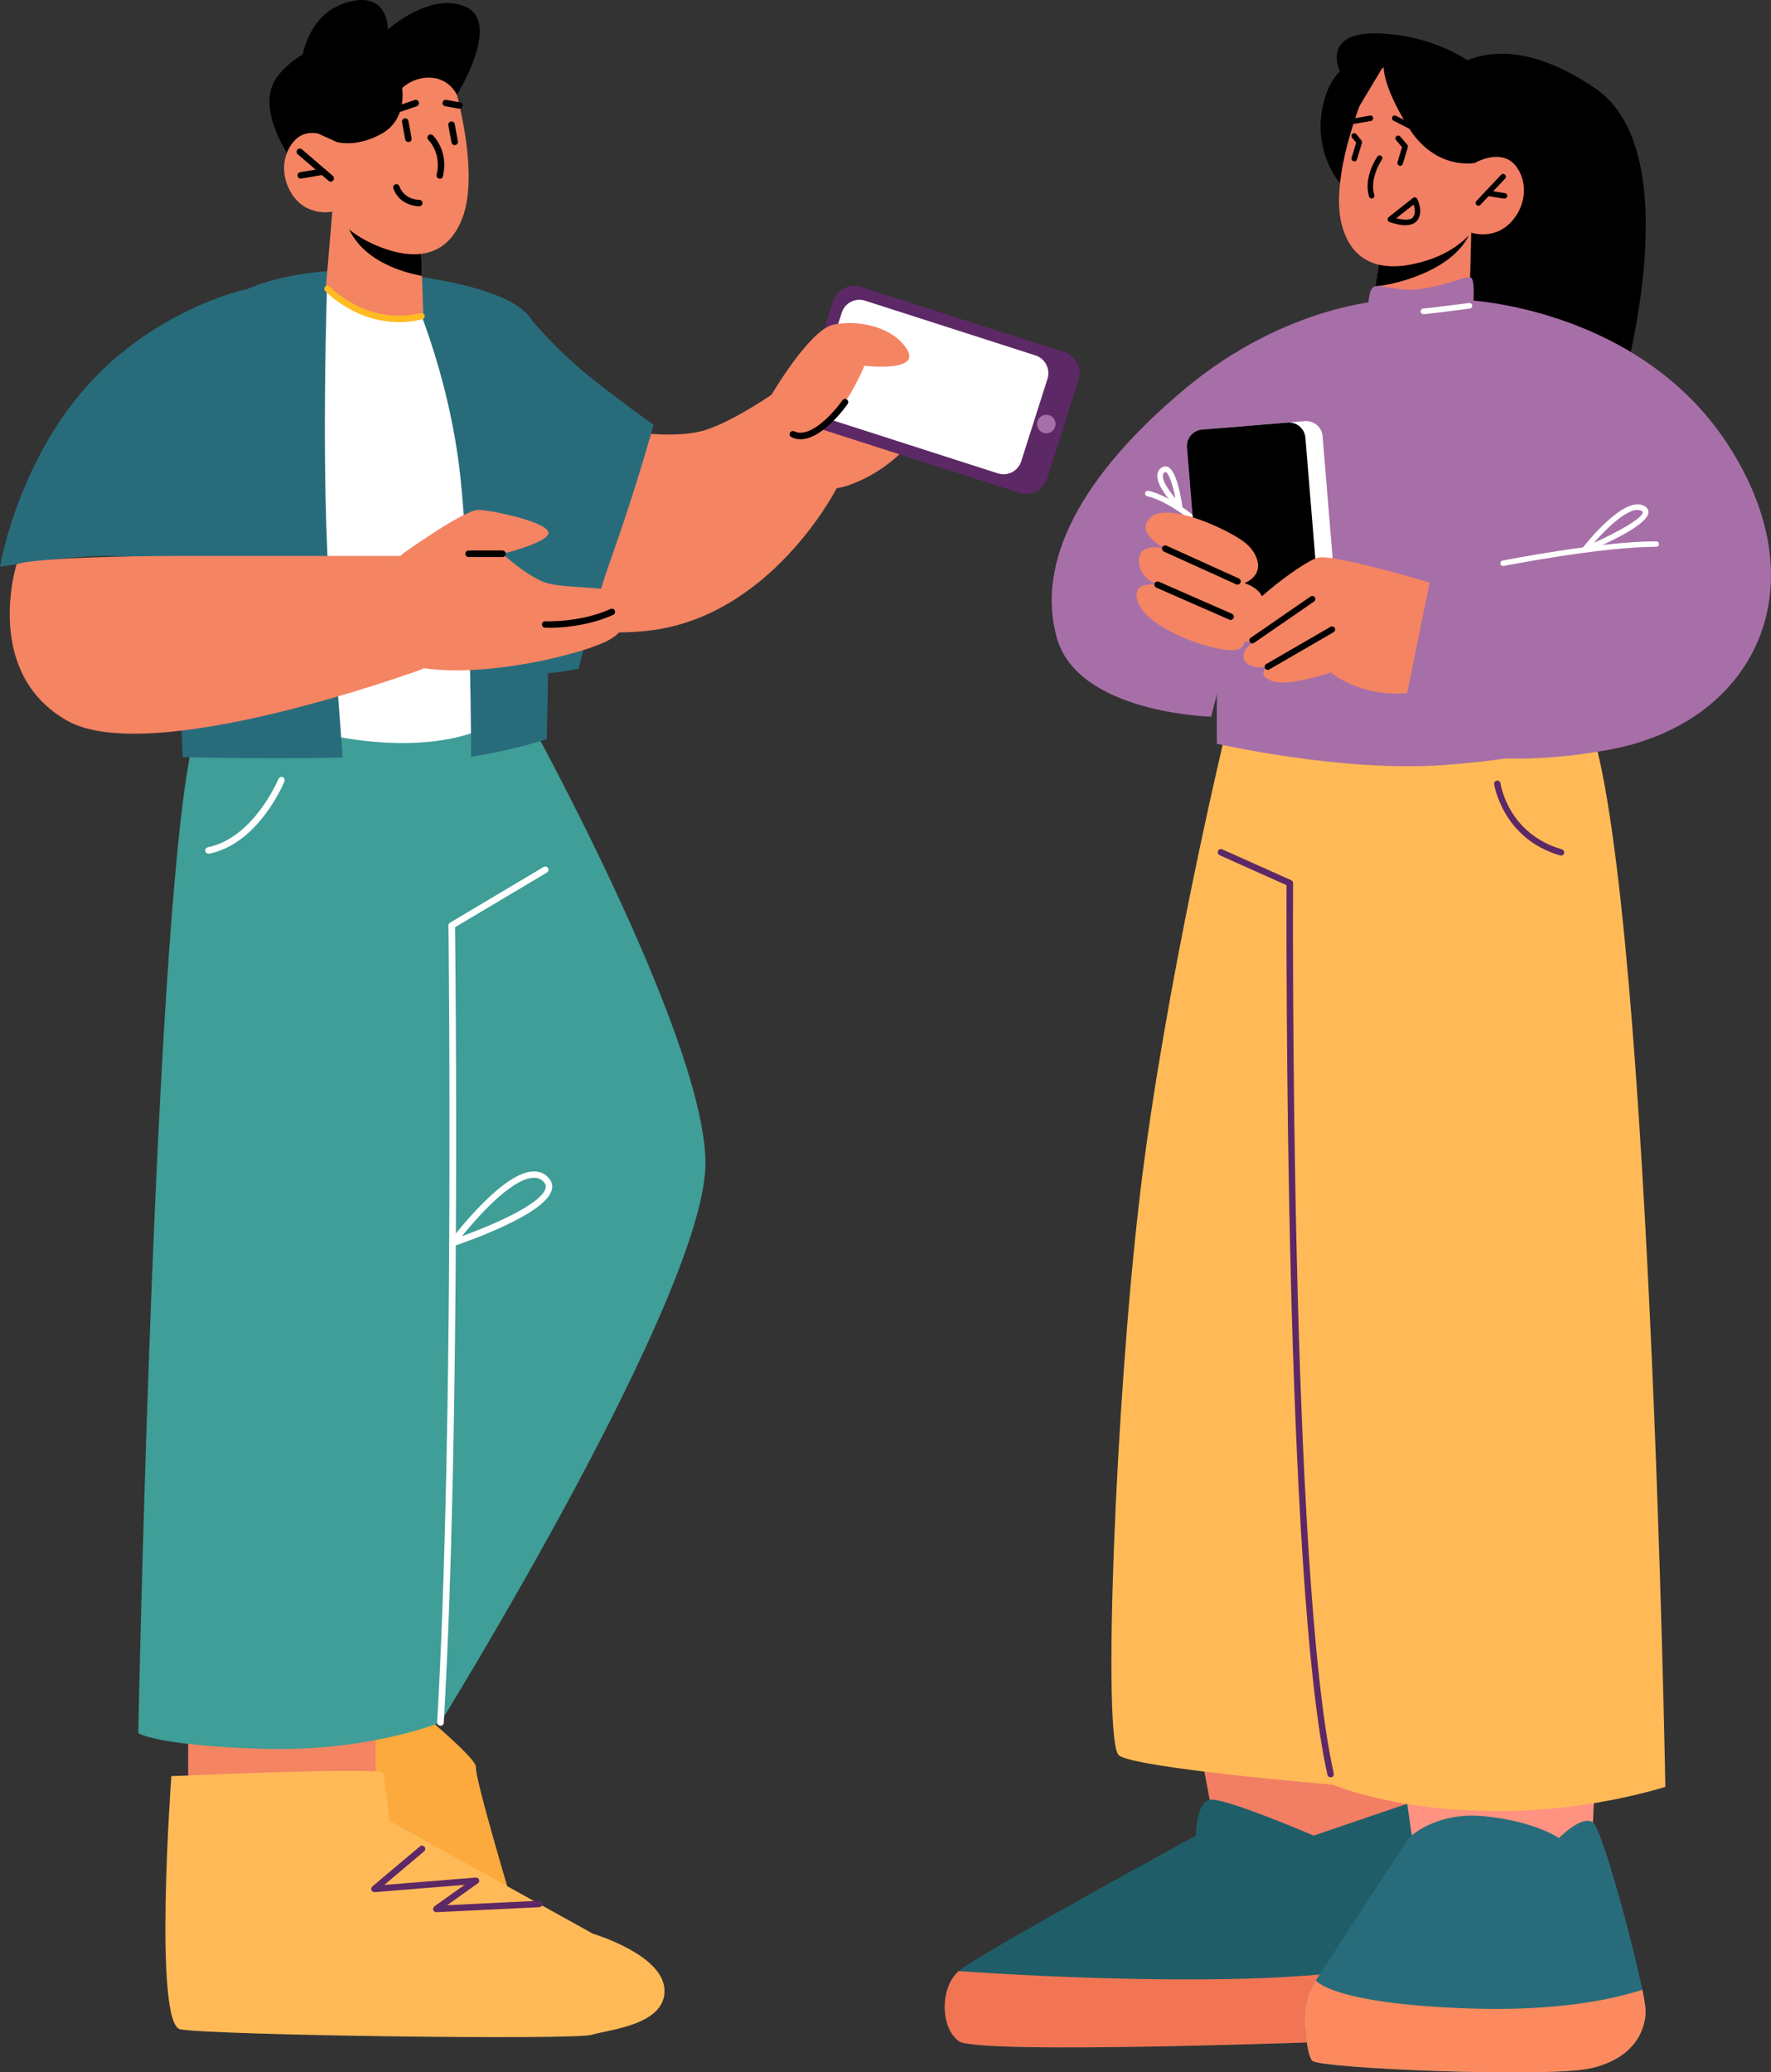 <?xml version="1.0" encoding="UTF-8"?> <svg xmlns="http://www.w3.org/2000/svg" width="430" height="503" viewBox="0 0 430 503" fill="none"><rect x="0" y="0" width="430" height="503" fill="#333333" stroke="none"/><g clip-path="url(#clip0_112_184)"><path d="M351.768 17.528C351.768 17.528 363.38 5.182 387.29 21.414C411.199 37.647 392.899 97.686 392.899 97.686L345.58 86.266L351.768 17.528Z" fill="black"></path><path d="M96.006 410.522C96.006 410.522 115.939 426.516 115.57 428.975C115.202 431.434 124.787 463.344 124.787 463.344L76.994 450.336V410.522H96.006Z" fill="#FCAA3D"></path><path d="M45.685 418.083V441.374L91.187 438.863V416.629L45.685 418.083Z" fill="#F48462"></path><path d="M126.262 170.654C126.262 170.654 170.92 250.575 171.289 282.062C171.658 313.575 106.934 418.083 106.934 418.083C106.934 418.083 89.344 425.327 63.486 424.481C37.655 423.635 33.573 420.674 33.573 420.674C33.573 420.674 37.997 196.484 48.345 175.519C58.694 154.527 126.235 170.628 126.235 170.628L126.262 170.654Z" fill="#3F9E97"></path><path d="M106.934 418.876C106.46 418.849 106.118 418.479 106.144 418.056C110.383 344.798 108.883 225.829 108.883 224.639C108.883 224.349 109.014 224.084 109.277 223.952L131.976 210.443C132.344 210.231 132.818 210.337 133.055 210.707C133.266 211.077 133.161 211.553 132.792 211.791L110.489 225.062C110.594 233.205 111.858 347.098 107.75 418.136C107.75 418.559 107.382 418.876 106.96 418.876H106.934Z" fill="white"></path><path d="M109.883 302.498C109.646 302.498 109.409 302.392 109.251 302.181C109.04 301.916 109.066 301.52 109.251 301.255C109.751 300.594 121.39 285.076 129.079 284.362C130.58 284.203 131.87 284.626 132.897 285.578C134.134 286.715 134.187 287.904 134.003 288.698C132.713 294.778 112.411 301.705 110.12 302.472C110.041 302.498 109.962 302.524 109.883 302.524V302.498ZM129.658 285.895C129.526 285.895 129.368 285.895 129.237 285.895C123.812 286.397 115.623 295.783 112.147 300.066C119.231 297.501 131.659 292.24 132.476 288.327C132.555 287.957 132.581 287.376 131.817 286.688C131.212 286.133 130.501 285.869 129.632 285.869L129.658 285.895Z" fill="white"></path><path d="M50.61 207.217C50.241 207.217 49.925 206.953 49.846 206.583C49.767 206.16 50.03 205.737 50.452 205.657C61.643 203.384 67.541 189.187 67.62 189.055C67.778 188.658 68.252 188.473 68.647 188.632C69.042 188.79 69.226 189.266 69.068 189.663C68.805 190.271 62.775 204.785 50.768 207.217C50.715 207.217 50.662 207.217 50.61 207.217Z" fill="white"></path><path d="M41.605 431.116C41.605 431.116 92.662 428.843 93.031 430.323C93.4 431.804 94.505 441.956 94.505 441.956L143.983 469.371C143.983 469.371 160.967 474.395 161.336 482.934C161.704 491.473 148.038 492.61 143.614 493.906C139.191 495.201 52.585 494.038 43.816 492.584C37.181 491.473 41.605 431.116 41.605 431.116Z" fill="#FFBA57"></path><path d="M105.933 464.137C105.591 464.137 105.301 463.925 105.196 463.608C105.09 463.291 105.196 462.921 105.485 462.709L112.806 457.501L90.977 459.272C90.634 459.272 90.318 459.114 90.187 458.796C90.055 458.479 90.134 458.109 90.397 457.898L101.957 448.169C102.273 447.878 102.773 447.931 103.063 448.274C103.353 448.592 103.3 449.094 102.958 449.385L93.294 457.527L115.518 455.73C115.887 455.73 116.202 455.915 116.308 456.232C116.439 456.576 116.308 456.946 116.018 457.131L108.566 462.445L130.896 461.361C131.343 461.361 131.686 461.678 131.712 462.101C131.712 462.524 131.396 462.894 130.975 462.921L105.959 464.137C105.959 464.137 105.959 464.137 105.933 464.137Z" fill="#5D2866"></path><path d="M116.492 78.202L94.163 69.213L84.736 65.591L68.41 71.672L76.942 177.739C76.942 177.739 102.642 184.772 119.626 175.783C136.583 166.794 116.466 78.176 116.466 78.176L116.492 78.202Z" fill="white"></path><path d="M50.926 75.849C58.905 68.42 71.886 66.385 79.523 65.829C79.523 65.829 77.653 116.061 80.286 146.966C81.787 164.441 82.683 176.603 83.183 183.873C64.856 184.322 44.37 183.767 44.37 183.767C44.37 183.767 39.13 86.847 50.926 75.876V75.849Z" fill="#286C7C"></path><path d="M133.266 145.618C133.161 164.283 132.739 179.405 132.739 179.405C132.739 179.405 126.946 181.52 114.386 183.741C114.333 169.993 113.965 136.153 111.779 115.743C108.962 89.676 99.377 69.398 99.377 69.398L79.522 65.803C81.84 65.644 83.683 65.591 84.736 65.591C85.368 65.591 85.737 65.591 85.737 65.591C85.737 65.591 111.595 66.649 123.839 73.205C123.839 73.205 124.155 73.364 124.708 73.681C126.788 74.924 128.447 76.378 129.342 78.017C132.897 84.441 133.45 118.678 133.266 145.591V145.618Z" fill="#286C7C"></path><path d="M59.484 70.271C59.484 70.271 36.285 75.32 19.38 95.704C3.765 114.554 0 137.581 0 137.581C0 137.581 16.247 134.831 26.095 134.937C35.943 135.043 50.11 136.206 50.11 136.206L59.457 70.271H59.484Z" fill="#286C7C"></path><path d="M110.936 23.027C110.936 23.027 121.732 5.684 113.201 1.718C104.669 -2.247 94.163 7.164 94.163 7.164C94.163 7.164 74.862 8.433 67.304 18.638C59.747 28.843 77.337 47.402 77.337 47.402L110.936 23.053V23.027Z" fill="black"></path><path d="M80.681 51.394L79.18 69.187C79.18 69.187 81.945 74.58 92.24 76.299C99.903 77.594 102.773 76.061 102.773 76.061L102.457 66.966L102.141 58.083L83.761 52.346L80.681 51.394Z" fill="#F48462"></path><path d="M83.762 52.346C83.762 52.849 83.893 53.43 84.13 54.117C87.343 63.344 98.034 66.173 102.457 66.966L102.141 58.083L83.762 52.346Z" fill="black"></path><path d="M109.514 17.845C109.514 17.845 116.94 40.952 112.227 53.034C107.513 65.116 96.427 62.022 89.924 58.929C83.419 55.836 80.681 51.368 80.681 51.368C80.681 51.368 74.151 52.875 70.543 46.556C66.936 40.238 70.175 33.734 73.94 32.544C77.706 31.355 81.708 34.395 81.708 34.395L78.996 27.627C78.996 27.627 96.375 -3.648 109.514 17.792V17.845Z" fill="#F48462"></path><path d="M80.286 44.071C80.102 44.071 79.917 44.018 79.786 43.886L72.281 37.435C71.965 37.145 71.912 36.669 72.202 36.325C72.492 36.008 72.966 35.955 73.308 36.246L80.812 42.697C81.129 42.987 81.181 43.463 80.891 43.807C80.734 43.992 80.523 44.071 80.286 44.071Z" fill="black"></path><path d="M73.019 43.358C72.65 43.358 72.308 43.093 72.255 42.697C72.176 42.273 72.466 41.877 72.887 41.798L78.259 40.899C78.68 40.819 79.075 41.11 79.154 41.533C79.233 41.956 78.944 42.353 78.522 42.432L73.15 43.331C73.15 43.331 73.072 43.331 73.019 43.331V43.358Z" fill="black"></path><path d="M106.776 43.357C106.776 43.357 106.645 43.357 106.592 43.357C106.171 43.252 105.907 42.829 106.013 42.406C107.25 37.224 104.169 34.104 104.011 33.972C103.695 33.681 103.695 33.179 104.011 32.862C104.301 32.544 104.801 32.544 105.117 32.862C105.275 33.02 108.988 36.695 107.54 42.802C107.461 43.172 107.145 43.41 106.776 43.41V43.357Z" fill="black"></path><path d="M110.383 35.215C110.014 35.215 109.698 34.95 109.619 34.58L108.856 30.403C108.777 29.98 109.066 29.557 109.488 29.478C109.909 29.398 110.33 29.689 110.409 30.112L111.173 34.289C111.252 34.712 110.962 35.135 110.541 35.215C110.488 35.215 110.436 35.215 110.409 35.215H110.383Z" fill="black"></path><path d="M99.14 34.474C98.771 34.474 98.455 34.21 98.376 33.84L97.613 29.663C97.534 29.24 97.823 28.817 98.245 28.738C98.666 28.658 99.087 28.949 99.166 29.372L99.93 33.549C100.009 33.972 99.719 34.395 99.298 34.474C99.245 34.474 99.192 34.474 99.166 34.474H99.14Z" fill="black"></path><path d="M110.937 23.027C110.937 23.027 109.304 19.273 104.907 18.876C100.483 18.48 97.639 21.388 97.639 21.388C97.639 21.388 98.956 29.028 92.61 32.492C86.264 35.955 81.709 34.448 81.709 34.448L77.469 32.518L74.81 25.856L88.581 13.272L105.644 6.001L113.333 14.303L110.963 23.053L110.937 23.027Z" fill="black"></path><path d="M101.773 50.072C101.404 50.072 97.059 49.967 95.506 45.763C95.348 45.367 95.558 44.917 95.98 44.759C96.374 44.6 96.822 44.812 96.98 45.234C98.165 48.46 101.588 48.513 101.799 48.513C102.247 48.513 102.589 48.856 102.589 49.279C102.589 49.702 102.247 50.072 101.825 50.072H101.773Z" fill="black"></path><path d="M96.796 78.176C86.053 78.176 79.022 70.694 78.943 70.615C78.653 70.297 78.68 69.795 78.996 69.504C79.312 69.213 79.812 69.24 80.102 69.557C80.181 69.663 89.133 79.154 102.141 75.981C102.563 75.876 102.984 76.14 103.089 76.563C103.195 76.986 102.931 77.409 102.51 77.515C100.509 77.991 98.613 78.202 96.822 78.202L96.796 78.176Z" fill="#FFBB22"></path><path d="M94.163 7.164C94.163 7.164 94.426 -2.723 83.735 0.74C73.071 4.23 72.781 17.739 72.781 17.739L94.163 7.164Z" fill="black"></path><path d="M4.029 136.946C4.029 136.946 -4.292 163.225 16.273 174.911C36.865 186.596 102.774 162.326 102.774 162.326L99.166 134.937H43.237C43.237 134.937 10.559 134.937 4.029 136.946Z" fill="#F48462"></path><path d="M111.568 26.385C111.568 26.385 111.489 26.385 111.436 26.385L108.092 25.776C107.671 25.697 107.381 25.301 107.46 24.878C107.539 24.455 107.934 24.164 108.356 24.243L111.7 24.851C112.121 24.93 112.411 25.327 112.332 25.75C112.253 26.12 111.937 26.385 111.568 26.385Z" fill="black"></path><path d="M96.217 27.416C95.901 27.416 95.585 27.204 95.479 26.887C95.348 26.49 95.558 26.041 95.98 25.882L100.693 24.27C101.114 24.137 101.536 24.349 101.694 24.772C101.825 25.169 101.615 25.618 101.22 25.776L96.506 27.389C96.506 27.389 96.348 27.442 96.243 27.442L96.217 27.416Z" fill="black"></path><path d="M227.903 97.079C227.35 98.903 220.846 112.439 206.284 117.7C191.723 122.961 188.01 104.798 188.01 104.798L206.811 86.662L227.903 97.079Z" fill="#F48462"></path><path d="M153.726 104.798C153.726 104.798 164.074 106.57 171.184 104.402C178.294 102.234 188.774 94.831 188.774 94.831L203.177 118.44C203.177 118.44 187.167 150.086 156.859 153.152C128.026 156.061 111.647 140.542 111.647 140.542L153.726 104.798Z" fill="#F48462"></path><path d="M129.368 78.043C129.368 78.043 135.872 85.79 144.536 92.531C153.199 99.273 158.676 103.133 158.676 103.133C158.676 103.133 154.7 117.726 148.591 134.937C143.772 148.526 140.48 162.326 140.48 162.326C140.48 162.326 113.569 168.275 111.647 154.686C109.725 141.097 129.368 78.043 129.368 78.043Z" fill="#286C7C"></path><path d="M97.771 134.408C97.771 134.408 112.885 123.595 116.229 123.754C119.547 123.886 132.397 126.609 133.135 129.094C133.846 131.553 122.022 134.435 122.022 134.435C122.022 134.435 127.342 139.378 132.055 141.282C136.768 143.185 150.988 141.811 152.41 145.274C153.831 148.764 148.591 148.526 148.591 148.526C148.591 148.526 154.779 151.645 147.643 155.452C140.507 159.286 108.83 166.926 94.664 159.762C80.497 152.597 97.771 134.435 97.771 134.435V134.408Z" fill="#F48462"></path><path d="M133.318 152.359C132.739 152.359 132.397 152.359 132.318 152.359C131.897 152.359 131.554 151.963 131.581 151.54C131.581 151.117 131.975 150.8 132.397 150.8C132.476 150.8 140.797 151.17 148.249 147.812C148.644 147.627 149.118 147.812 149.276 148.209C149.46 148.605 149.276 149.081 148.881 149.24C142.561 152.095 135.794 152.386 133.318 152.386V152.359Z" fill="black"></path><path d="M121.996 135.201H113.78C113.359 135.201 112.99 134.858 112.99 134.408C112.99 133.959 113.333 133.615 113.78 133.615H121.996C122.417 133.615 122.786 133.959 122.786 134.408C122.786 134.858 122.443 135.201 121.996 135.201Z" fill="black"></path><path d="M287.834 405.869L295.154 444.415L320.301 458.585L343.526 450.654L339.813 405.869H287.834Z" fill="#F27E64"></path><path d="M349.872 450.654L335.574 478.069L326.515 495.439C326.515 495.439 237.303 498.849 232.774 495.439C228.245 492.028 228.245 482.405 232.774 478.439C237.303 474.474 290.362 445.551 290.362 445.551C290.362 445.551 290.362 437.62 293.653 436.853C296.971 436.087 318.958 445.551 318.958 445.551L344.632 436.8L349.819 450.654H349.872Z" fill="#1F5E68"></path><path d="M335.574 478.069L326.515 495.439C326.515 495.439 237.303 498.849 232.774 495.439C228.245 492.028 228.245 482.405 232.774 478.44C232.774 478.44 293.995 482.987 328.043 478.44C331.255 478.017 333.73 477.911 335.547 478.069H335.574Z" fill="#F27553"></path><path d="M337.733 410.601L343.526 450.654H386.395L388.212 410.601H337.733Z" fill="#FF9280"></path><path d="M399.561 488.089C399.561 493.006 396.559 499.801 386 502.075C375.467 504.348 320.328 502.075 318.616 500.197C317.695 499.219 317.116 495.201 316.8 491.579C316.431 487.745 317.379 483.886 319.485 480.687L342.052 446.133C342.052 446.133 348.266 439.708 360.353 440.845C372.439 441.982 378.522 446.133 378.522 446.133C378.522 446.133 384.13 440.422 386.763 442.352C388.949 443.939 396.296 470.984 398.744 482.96C399.245 485.419 399.534 487.27 399.534 488.089H399.561Z" fill="#286C7C"></path><path d="M297.261 179.114C297.261 179.114 282.858 239.048 276.801 289.834C270.771 340.594 267.611 423.026 271.693 426.093C275.774 429.186 323.672 433.205 323.672 433.205C323.672 433.205 339.84 440.264 367.699 439.55C387.922 439.048 404.353 433.707 404.353 433.707C404.353 433.707 400.403 208.037 384.999 173.113C372.939 145.776 297.235 179.114 297.235 179.114H297.261Z" fill="#FFBA57"></path><path d="M295.444 168.513V180.515C295.444 180.515 325.726 187.495 350.583 185.697C375.441 183.899 384.736 179.537 384.736 179.537L395.295 118.625L363.539 73.761L337.575 71.646L274.247 117.726L289.704 159.841L295.444 168.539V168.513Z" fill="#A76FA8"></path><path d="M325.357 44.441C325.357 44.441 319.169 37.568 320.96 26.913C322.171 19.696 325.357 17.369 325.357 17.369C325.357 17.369 320.486 7.508 334.995 8.116C349.504 8.724 358.035 15.862 358.035 15.862C358.035 15.862 364.671 12.584 367.646 20.357C370.622 28.129 367.646 39.577 367.646 39.577L325.357 44.441Z" fill="black"></path><path d="M337.574 72.809C337.574 72.809 312.717 73.417 287.544 94.514C262.371 115.611 251.443 136.523 256.604 154.844C261.765 173.166 294.074 173.959 294.074 173.959L303.58 136.127L278.696 119.788L337.574 72.809Z" fill="#A76FA8"></path><path d="M294.101 130.575C293.917 130.575 293.759 130.495 293.627 130.363C293.548 130.284 285.702 122.168 278.539 120.449C278.171 120.37 277.96 120 278.039 119.63C278.118 119.259 278.487 119.048 278.855 119.127C286.386 120.951 294.259 129.068 294.602 129.411C294.865 129.676 294.839 130.099 294.602 130.363C294.47 130.495 294.312 130.548 294.128 130.548L294.101 130.575Z" fill="white"></path><path d="M286.412 123.727C286.227 123.727 286.069 123.648 285.938 123.542C285.411 123.014 280.829 118.361 280.987 115.373C281.04 114.659 281.33 114.051 281.856 113.628C282.383 113.205 282.962 113.1 283.515 113.311C285.727 114.21 286.78 120.925 287.07 122.961C287.096 123.252 286.965 123.516 286.701 123.648C286.596 123.701 286.491 123.727 286.412 123.727ZM282.962 114.554C282.962 114.554 282.831 114.554 282.699 114.686C282.462 114.871 282.357 115.109 282.33 115.426C282.251 116.88 283.937 119.233 285.385 120.952C284.779 117.832 283.858 114.924 283.015 114.58C283.015 114.58 282.962 114.58 282.936 114.58L282.962 114.554Z" fill="white"></path><path d="M357.219 56.444L356.771 74.236C356.771 74.236 353.453 79.26 343.078 79.841C335.337 80.264 332.993 76.246 332.993 76.246L335.258 60.727L354.059 57.078L357.219 56.47V56.444Z" fill="#F27E64"></path><path d="M300.247 154.973L321.005 153.252C323.208 153.07 324.847 151.129 324.665 148.917L321.126 105.891C320.945 103.679 319.011 102.034 316.808 102.217L296.05 103.937C293.847 104.12 292.209 106.061 292.391 108.273L295.929 151.299C296.111 153.511 298.044 155.156 300.247 154.973Z" fill="white"></path><path d="M296.071 155.32L316.829 153.599C319.032 153.417 320.67 151.476 320.488 149.264L316.95 106.238C316.768 104.026 314.835 102.381 312.632 102.564L291.874 104.284C289.671 104.467 288.032 106.408 288.214 108.62L291.752 151.646C291.934 153.858 293.868 155.503 296.071 155.32Z" fill="black"></path><path d="M353.928 143.423C353.928 143.423 324.33 134.25 320.012 135.36C315.694 136.47 298.762 149.848 299.71 153.205C300.658 156.563 304.503 155.717 304.503 155.717C304.503 155.717 300.842 158.043 302.185 160.343C303.528 162.643 307.873 161.877 307.873 161.877C307.873 161.877 304.819 163.648 308.689 165.261C312.56 166.873 323.146 163.225 323.146 163.225C323.146 163.225 329.386 168.671 339.919 168.328C350.452 167.984 353.928 165.499 353.928 165.499L353.98 143.476L353.928 143.423Z" fill="#F48462"></path><path d="M304.081 156.166C303.844 156.166 303.607 156.061 303.475 155.849C303.238 155.505 303.317 155.029 303.659 154.818L318.195 144.798C318.537 144.56 319.011 144.64 319.222 144.983C319.459 145.327 319.38 145.803 319.037 146.014L304.502 156.034C304.502 156.034 304.212 156.166 304.081 156.166Z" fill="black"></path><path d="M307.82 162.591C307.557 162.591 307.32 162.458 307.162 162.22C306.951 161.85 307.083 161.401 307.425 161.189L323.04 152.148C323.409 151.936 323.856 152.068 324.067 152.412C324.278 152.782 324.146 153.232 323.804 153.443L308.189 162.485C308.189 162.485 307.952 162.591 307.82 162.591Z" fill="black"></path><path d="M355.744 72.809C355.744 72.809 398.77 74.395 420.389 109.24C442.007 144.084 424.944 175.545 391.029 181.916C357.113 188.288 339.471 178.929 339.471 178.929L347.555 139.299L364.934 136.708L381.944 115.902L355.717 72.809H355.744Z" fill="#A76FA8"></path><path d="M357.219 55.36C357.166 55.836 356.956 56.418 356.666 57.052C352.479 65.829 338.444 69.187 333.968 69.478L335.258 60.727L357.219 55.36Z" fill="black"></path><path d="M332.308 20.092C332.308 20.092 322.46 42.168 325.804 54.646C329.148 67.125 340.471 65.274 347.265 62.948C354.058 60.595 357.218 56.47 357.218 56.47C357.218 56.47 363.511 58.691 367.777 52.822C372.043 46.979 369.515 40.185 365.934 38.599C362.353 37.012 358.034 39.577 358.034 39.577L361.458 33.179C361.458 33.179 347.633 0.317 332.308 20.119V20.092Z" fill="#F27E64"></path><path d="M358.034 39.55C358.034 39.55 348.555 41.48 341.946 30.879C335.363 20.277 335.968 15.915 335.968 15.915L329.412 26.86C329.412 26.86 327.937 19.273 330.965 14.435C333.993 9.597 337.127 10.601 337.127 10.601L358.061 15.863L363.564 32.703L358.061 39.577L358.034 39.55Z" fill="black"></path><path d="M333.046 48.196C332.756 48.196 332.493 48.011 332.414 47.72C330.966 42.987 334.31 38.202 334.441 37.991C334.652 37.7 335.073 37.62 335.363 37.832C335.653 38.044 335.732 38.467 335.521 38.757C335.495 38.81 332.44 43.225 333.678 47.323C333.783 47.667 333.599 48.063 333.23 48.169C333.177 48.169 333.098 48.196 333.046 48.196Z" fill="black"></path><path d="M358.931 49.914C358.773 49.914 358.588 49.861 358.483 49.729C358.22 49.465 358.193 49.041 358.483 48.777L364.487 42.406C364.75 42.141 365.171 42.115 365.434 42.406C365.698 42.67 365.724 43.093 365.434 43.357L359.431 49.729C359.299 49.861 359.115 49.94 358.957 49.94L358.931 49.914Z" fill="black"></path><path d="M365.303 48.222L361.063 47.561C360.695 47.508 360.458 47.164 360.51 46.794C360.563 46.424 360.879 46.16 361.274 46.239L365.408 46.874C365.777 46.926 366.014 47.27 365.961 47.64C365.908 47.958 365.619 48.196 365.303 48.196V48.222Z" fill="black"></path><path d="M341.262 54.673C339.498 54.673 337.654 53.985 337.338 53.88C337.128 53.8 336.943 53.589 336.917 53.351C336.891 53.113 336.97 52.875 337.154 52.716L343.079 48.037C343.237 47.905 343.447 47.878 343.632 47.905C343.816 47.958 344 48.063 344.079 48.248C344.158 48.381 345.791 51.659 343.974 53.668C343.316 54.408 342.289 54.646 341.235 54.646L341.262 54.673ZM338.997 52.981C340.367 53.324 342.289 53.615 343.026 52.796C343.79 51.923 343.526 50.522 343.237 49.65L338.997 52.981Z" fill="black"></path><path d="M328.806 30.059C328.49 30.059 328.201 29.821 328.148 29.504C328.095 29.134 328.332 28.79 328.701 28.738L332.624 28.05C332.993 27.971 333.335 28.235 333.388 28.605C333.441 28.975 333.204 29.319 332.835 29.372L328.912 30.059C328.912 30.059 328.833 30.059 328.806 30.059Z" fill="black"></path><path d="M345.08 32.65C345.08 32.65 344.869 32.65 344.764 32.571L338.339 29.293C338.023 29.134 337.891 28.711 338.049 28.394C338.207 28.05 338.629 27.918 338.945 28.103L345.37 31.381C345.686 31.54 345.817 31.963 345.659 32.28C345.554 32.518 345.317 32.65 345.054 32.65H345.08Z" fill="black"></path><path d="M328.806 39.154C328.806 39.154 328.674 39.154 328.621 39.127C328.279 39.022 328.068 38.652 328.174 38.282L329.28 34.633L328.279 33.417C328.042 33.126 328.095 32.703 328.384 32.465C328.674 32.227 329.095 32.28 329.332 32.571L330.544 34.078C330.675 34.263 330.728 34.474 330.675 34.712L329.464 38.705C329.385 38.995 329.122 39.18 328.832 39.18L328.806 39.154Z" fill="black"></path><path d="M339.945 40.238C339.945 40.238 339.813 40.238 339.76 40.211C339.418 40.106 339.208 39.736 339.313 39.365L340.419 35.717L338.971 34.025C338.734 33.734 338.76 33.311 339.05 33.073C339.339 32.835 339.76 32.862 339.997 33.153L341.683 35.135C341.841 35.32 341.893 35.558 341.814 35.77L340.603 39.762C340.524 40.053 340.261 40.238 339.971 40.238H339.945Z" fill="black"></path><path d="M364.961 137.396C364.645 137.396 364.355 137.184 364.302 136.867C364.223 136.497 364.46 136.153 364.829 136.074C365.066 136.021 388.554 131.394 402.141 131.394C402.51 131.394 402.8 131.685 402.8 132.055C402.8 132.425 402.51 132.716 402.141 132.716C388.686 132.716 365.303 137.343 365.066 137.369C365.013 137.369 364.987 137.369 364.934 137.369L364.961 137.396Z" fill="white"></path><path d="M384.735 134.144C384.525 134.144 384.34 134.038 384.209 133.879C384.024 133.642 384.024 133.298 384.209 133.06C385.235 131.738 394.399 120.211 399.191 122.776C400.087 123.252 400.271 123.912 400.245 124.388C400.087 127.587 388.553 132.61 384.999 134.091C384.92 134.117 384.841 134.144 384.735 134.144ZM397.585 123.754C394.873 123.754 390.318 127.931 387 131.764C393.056 129.041 398.823 125.737 398.875 124.335C398.875 124.283 398.875 124.177 398.533 123.992C398.243 123.833 397.927 123.78 397.559 123.78L397.585 123.754Z" fill="white"></path><path d="M258.388 85.479L209.031 69.626C206.206 68.719 203.182 70.283 202.278 73.12L194.672 96.991C193.768 99.828 195.326 102.863 198.152 103.771L247.509 119.624C250.334 120.531 253.358 118.967 254.262 116.13L261.868 92.259C262.772 89.422 261.214 86.387 258.388 85.479Z" fill="#5D2866"></path><path d="M251.413 86.27L210.032 72.979C207.663 72.218 205.129 73.529 204.371 75.907L197.993 95.926C197.235 98.304 198.541 100.848 200.909 101.609L242.291 114.9C244.66 115.661 247.194 114.35 247.952 111.972L254.33 91.954C255.088 89.576 253.782 87.031 251.413 86.27Z" fill="white"></path><path d="M256.183 103.609C255.814 104.798 254.551 105.433 253.366 105.063C252.181 104.692 251.549 103.423 251.917 102.234C252.286 101.044 253.55 100.41 254.735 100.78C255.92 101.15 256.552 102.419 256.183 103.609Z" fill="#A76FA8"></path><path d="M323.066 431.407C322.698 431.407 322.382 431.169 322.303 430.799C311.796 383.714 312.349 225.168 312.376 214.858L296.129 207.587C295.734 207.402 295.55 206.953 295.734 206.556C295.918 206.16 296.366 205.975 296.761 206.16L313.482 213.641C313.771 213.774 313.956 214.038 313.956 214.355C313.956 216.021 313.06 382.207 323.83 430.455C323.935 430.878 323.672 431.301 323.251 431.381C323.198 431.381 323.145 431.381 323.093 431.381L323.066 431.407Z" fill="#5D2866"></path><path d="M399.561 488.089C399.561 493.007 396.559 499.801 386 502.075C375.467 504.348 320.328 502.075 318.616 500.198C317.695 499.219 317.116 495.201 316.8 491.579C316.431 487.746 317.379 483.886 319.485 480.687C319.485 480.687 323.014 486.344 356.692 487.508C378.285 488.248 391.845 485.234 398.771 482.96C399.271 485.419 399.561 487.27 399.561 488.089Z" fill="#FC8A5E"></path><path d="M332.466 79.392C332.466 79.392 331.334 69.821 333.941 69.478C336.548 69.134 339.444 70.985 345.553 70.059C351.662 69.134 354.98 67.231 356.902 67.283C358.825 67.336 357.166 79.127 357.166 79.127L341.841 83.939L332.44 79.418L332.466 79.392Z" fill="#A76FA8"></path><path d="M345.58 76.246C345.238 76.246 344.948 75.981 344.922 75.638C344.895 75.267 345.159 74.95 345.527 74.897C348.319 74.633 356.613 73.549 356.692 73.549C357.087 73.496 357.403 73.761 357.456 74.131C357.508 74.501 357.245 74.844 356.876 74.897C356.797 74.897 348.477 76.008 345.659 76.272H345.606L345.58 76.246Z" fill="white"></path><path d="M378.995 207.667C378.995 207.667 378.864 207.667 378.785 207.64C364.829 203.569 362.801 190.482 362.775 190.35C362.722 189.927 363.012 189.53 363.433 189.478C363.881 189.425 364.249 189.715 364.328 190.138C364.407 190.641 366.251 202.379 379.232 206.16C379.653 206.292 379.89 206.715 379.759 207.138C379.653 207.481 379.337 207.693 378.995 207.693V207.667Z" fill="#5D2866"></path><path d="M304.739 134.62C304.002 133.219 302.87 132.082 301.58 131.183C297.182 128.116 283.384 121.745 279.276 125.657C275.353 129.412 282.91 133.166 282.91 133.166C282.91 133.166 276.196 131.341 276.538 136.365C276.801 140.542 281.067 141.916 281.067 141.916C281.067 141.916 273.905 140.7 276.512 146.675C279.118 152.677 293.891 157.99 299.341 157.832C304.792 157.673 300.921 150.509 300.921 150.509C300.921 150.509 306.767 149.557 306.767 146.305C306.767 142.868 302.159 141.546 302.159 141.546C302.159 141.546 307.373 139.669 304.713 134.62H304.739Z" fill="#F48462"></path><path d="M300.473 141.917C300.473 141.917 300.262 141.917 300.157 141.837L282.594 133.88C282.199 133.694 282.014 133.245 282.199 132.848C282.383 132.452 282.831 132.293 283.226 132.452L300.789 140.41C301.184 140.595 301.368 141.044 301.184 141.441C301.052 141.731 300.763 141.89 300.473 141.89V141.917Z" fill="black"></path><path d="M298.788 150.482C298.788 150.482 298.578 150.482 298.472 150.403L280.751 142.63C280.356 142.445 280.172 141.996 280.356 141.599C280.54 141.203 280.988 141.018 281.383 141.203L299.104 148.975C299.499 149.16 299.684 149.61 299.499 150.006C299.368 150.297 299.078 150.482 298.788 150.482Z" fill="black"></path><path d="M187.325 95.809C187.325 95.809 196.489 80.185 202.229 78.837C207.996 77.488 216.843 79.233 220.24 84.838C223.637 90.443 209.865 88.777 209.865 88.777C209.865 88.777 203.835 103.926 195.778 105.644C187.72 107.363 187.325 95.836 187.325 95.836V95.809Z" fill="#F48462"></path><path d="M194.355 106.622C193.618 106.622 192.881 106.464 192.17 106.12C191.775 105.935 191.617 105.459 191.801 105.063C191.986 104.666 192.46 104.507 192.855 104.693C196.778 106.622 202.624 99.907 204.546 97.158C204.783 96.814 205.283 96.708 205.625 96.973C205.968 97.211 206.073 97.713 205.81 98.057C205.547 98.453 199.78 106.622 194.355 106.622Z" fill="black"></path></g><defs><clipPath id="clip0_112_184"><rect width="430" height="503" fill="white"></rect></clipPath></defs></svg> 